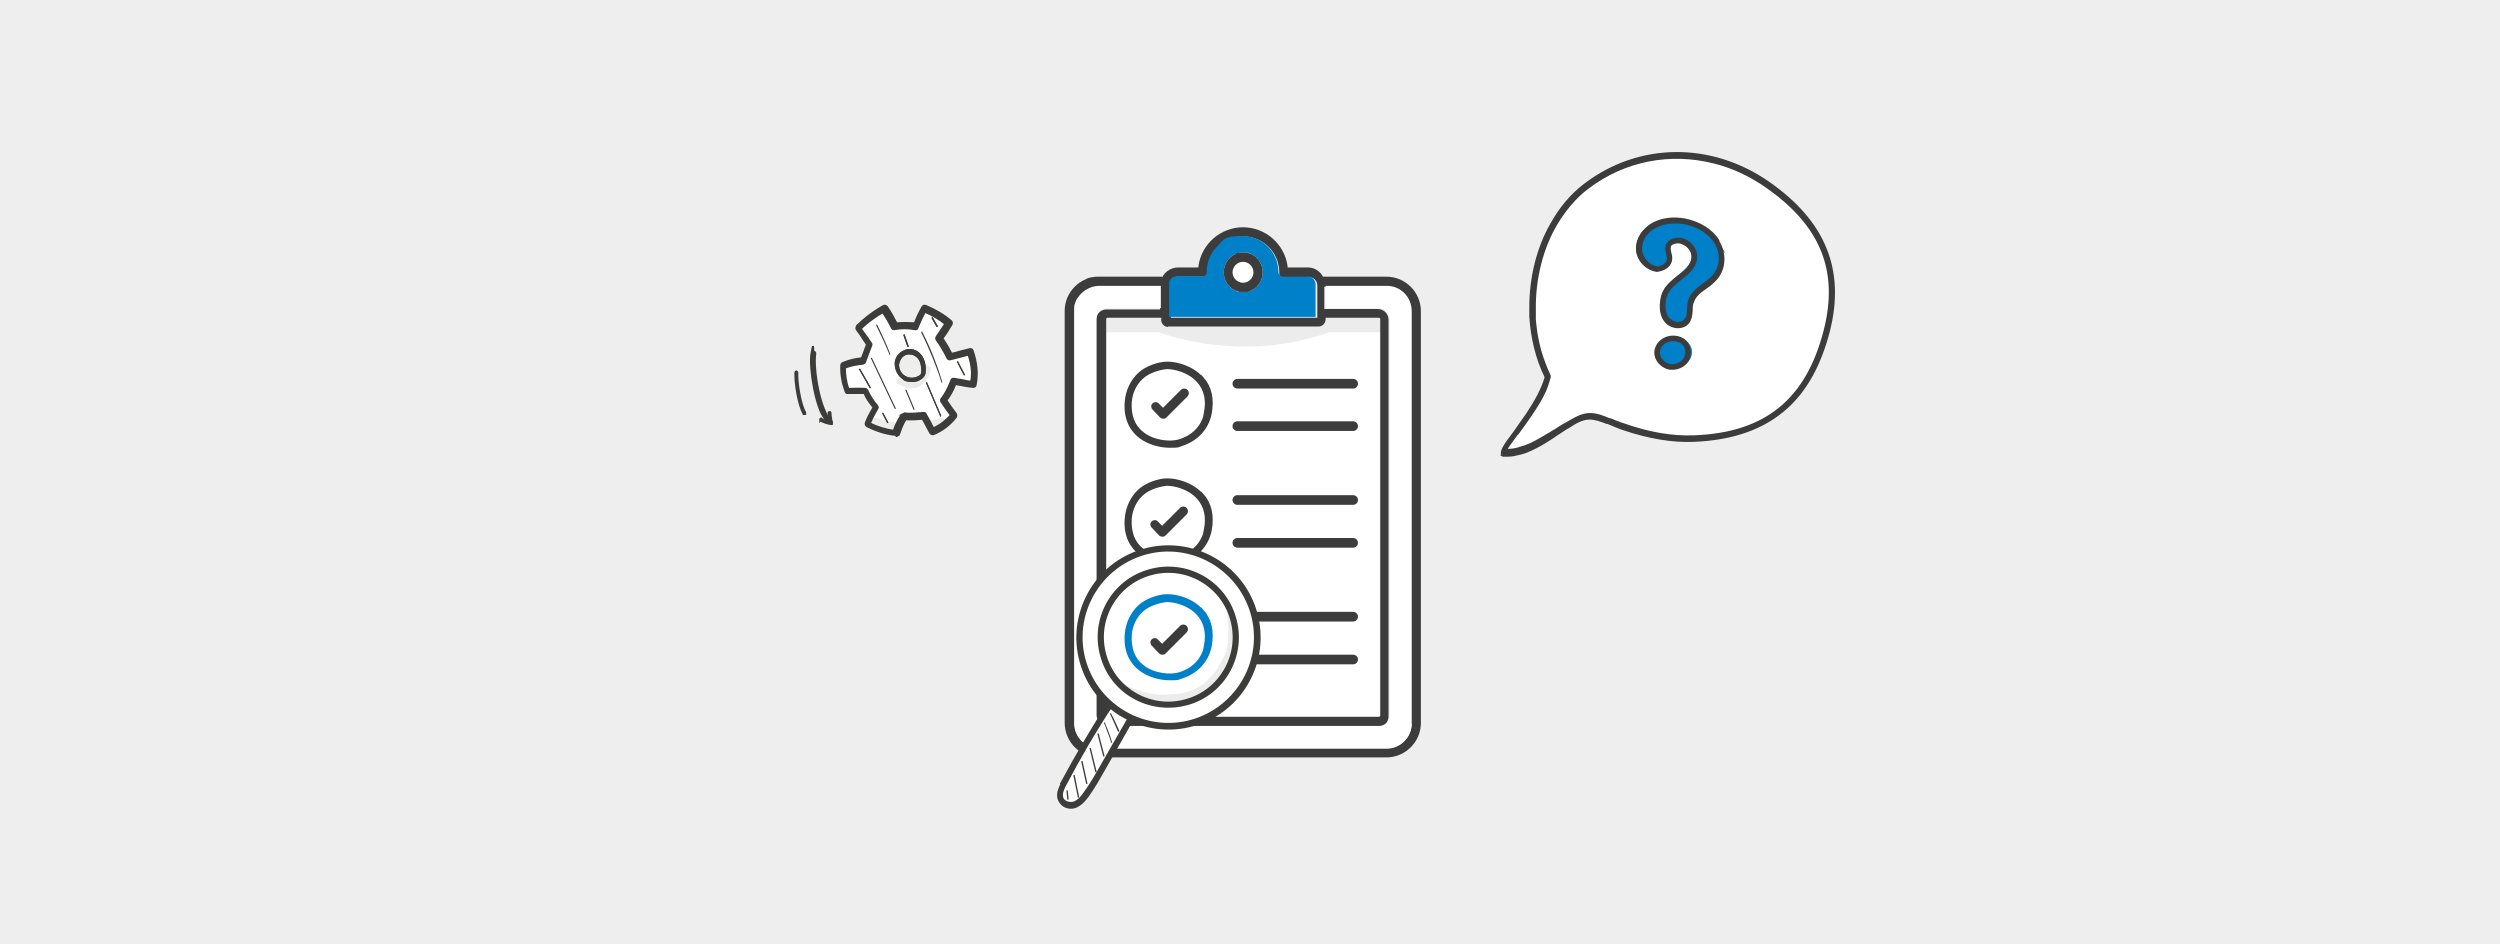 <?xml version="1.0" encoding="UTF-8"?>
<svg xmlns="http://www.w3.org/2000/svg" version="1.1" viewBox="0 0 572 216">
  <defs>
    <style>
      .cls-1, .cls-2 {
        fill: #3c3c3b;
      }

      .cls-3 {
        fill: #3c3c3c;
      }

      .cls-4 {
        fill: #3c3c3b;
      }

      .cls-5, .cls-6, .cls-7 {
        fill: #0080c9;
      }

      .cls-8, .cls-9 {
        fill: #3c3c3c;
      }

      .cls-6 {
        stroke-width: .9px;
      }

      .cls-6, .cls-7 {
        stroke: #0080c9;
      }

      .cls-6, .cls-7, .cls-9, .cls-2 {
        stroke-miterlimit: 10;
      }

      .cls-7, .cls-9, .cls-2 {
        stroke-width: .5px;
      }

      .cls-10 {
        fill: #fff;
      }

      .cls-11 {
        opacity: .1;
      }

      .cls-12 {
        opacity: .1;
      }

      .cls-9 {
        stroke: #3c3c3c;
      }

      .cls-2 {
        stroke: #3c3c3b;
      }

      .cls-13 {
        fill: #eee;
      }
    </style>
  </defs>
  <g>
    <g id="Ebene_1">
      <path class="cls-13" d="M0,0v216h572V0H0Z"></path>
      <g>
        <g>
          <path class="cls-10" d="M354.2,86.5c-7-13.8-3.9-34.2,8.3-43.6,12.3-9.5,28.7-9.5,41.5-.7,13.1,9,17.1,19.8,13.9,33.2-3.4,13.9-11.4,24.1-30.1,25.1-6.7.3-13.3-1.3-19.5-3.7-1.4-.6-2.9-1.2-4.4-1.1-2,0-3.8,1.3-5.5,2.4-4.3,2.7-8.4,6.3-13.7,6.2-2.4,0,8-10.1,9.6-17.7Z"></path>
          <path class="cls-3" d="M353.5,85.1c.2.5.4.9.7,1.4-.2.7-.4,1.4-.7,2.1v1.1c.5-1.1.9-2.3,1.2-3.4,0-.2,0-.3,0-.5-.4-.9-.8-1.7-1.1-2.6v1.8ZM343.2,104c0,.1.3.4.7.5,0,0,.2,0,.3,0,1,0,1.9,0,2.9-.3.6-.1,1.3-.3,1.9-.5,1.6-.6,3.1-1.4,4.6-2.3.6-.4,1.3-.8,1.9-1.2.2-.2.5-.3.7-.5.8-.5,1.5-1,2.3-1.5l.4-.2c1.5-1,3.1-2,4.8-2,1.3,0,2.6.5,3.9,1h.2c1.2.5,2.3,1,3.5,1.4,5.9,2,11.3,2.9,16.3,2.7,9.1-.4,16.1-2.9,21.4-7.7,4.5-4.1,7.7-9.9,9.7-17.7,3.5-14-1-25.1-13.9-34.1-13.2-9.2-29.8-9.1-42.3.4-3.2,2.4-5.8,5.6-7.8,9.2-3.2,5.6-4.8,12.4-4.8,19.2,0,.7,0,1.3,0,2,.3,4.8,1.4,9.6,3.5,13.9-.7,2.6-2.4,5.6-4.2,8.3-.6.9-1.3,1.8-1.9,2.7-.3.4-.6.9-.9,1.3-2.6,3.4-3.3,4.6-2.9,5.5ZM344.8,103c.4-.7,1.4-2.1,2.3-3.3,0-.1.2-.2.3-.3.5-.7,1.1-1.5,1.6-2.2,1.6-2.3,3.4-4.8,4.6-7.4.5-1.1.9-2.3,1.2-3.4,0-.2,0-.3,0-.5-.4-.9-.8-1.7-1.1-2.6-1.3-3.2-2-6.7-2.3-10.2,0-.7,0-1.5,0-2.2-.1-7,1.6-14,5-19.7,1.9-3.1,4.2-5.9,7-8,8.4-6.4,18.8-8.3,28.7-5.8,4.1,1,8.2,2.9,11.9,5.5,12.5,8.7,16.7,19,13.3,32.5-4,15.9-13.4,23.6-29.7,24.2-5,.2-10.3-.7-16.2-2.8-1-.3-1.9-.7-2.9-1.1h-.2c-1.4-.6-2.9-1.2-4.5-1.2-2.1,0-3.8,1.2-5.6,2.2l-.4.2c-.7.4-1.5.9-2.2,1.4,0,0,0,0-.1,0-.6.4-1.2.8-1.8,1.1-1.5.9-3,1.8-4.6,2.4-.6.2-1.3.4-1.9.6-.7.2-1.5.3-2.3.3ZM353.5,83.3v6.5c.5-1.1.9-2.3,1.2-3.4,0-.2,0-.3,0-.5-.4-.9-.8-1.7-1.1-2.6Z"></path>
          <g>
            <path class="cls-6" d="M392.6,55.2c-1.5-2.5-4.4-4.1-7.4-4.6-2.4-.4-4.9-.2-6.9.9-2.1,1.1-3.5,3.2-3.5,5.4,0,2.2,1.8,4.4,4.2,4.7,2.1-.4,2.9-1.5,2.8-2.7,0-.9-.6-1.7-.3-2.6.3-1.2,2.1-1.7,3.4-1.2,1.6.6,2.7,2.2,2.6,3.8-.3,3.3-4.9,4.8-6.5,7.8-.4.7-.5,1.5-.6,2.4-.1,1.4,0,2.9,1,4,1,1.1,2.9,1.5,4.1.6,1.5-1.2.8-3.4,1.3-5.1.8-2.4,3.8-3.5,5.4-5.5,1.9-2.2,1.9-5.5.3-8Z"></path>
            <ellipse class="cls-6" cx="382.9" cy="80.5" rx="3.1" ry="3.6" transform="translate(278.7 457.6) rotate(-86.4)"></ellipse>
          </g>
          <g>
            <path class="cls-3" d="M384.5,77.1c-1.3-.5-2.8-.4-4,.3-1.2.7-2,2-2,3.3,0,1.8,1.5,3.5,3.5,3.9.1,0,.3,0,.4,0,1.8.1,3.6-.9,4.2-2.5.7-1.7,0-4.2-2.1-5ZM385.4,81.6c-.4,1.1-1.9,1.9-3.2,1.7-1.3-.2-2.4-1.4-2.4-2.6,0-.9.5-1.8,1.4-2.2.5-.3,1.2-.5,1.9-.4.3,0,.7.1,1,.2,1.4.5,1.8,2.2,1.3,3.3Z"></path>
            <path class="cls-3" d="M393.4,55c-1.5-2.5-4.4-4.3-7.8-5-2.7-.5-5.3-.2-7.4.9-2.4,1.3-3.9,3.6-3.9,5.9,0,2.6,2.1,5,4.7,5.4,0,0,.1,0,.2,0,2.7-.4,3.5-2,3.4-3.3,0-.4-.1-.7-.2-1.1-.1-.5-.2-.9-.1-1.3,0-.3.3-.5.6-.6.6-.3,1.4-.3,2,0,1.3.5,2.3,1.9,2.1,3.2-.2,1.6-1.6,2.8-3.2,4-1.3,1-2.6,2.1-3.3,3.5-.4.7-.6,1.6-.7,2.6-.2,1.9.2,3.4,1.1,4.5.6.8,1.7,1.3,2.8,1.4.8,0,1.5-.1,2.2-.6,1.2-.9,1.3-2.3,1.4-3.6,0-.7,0-1.3.3-1.8.4-1.3,1.6-2.2,2.9-3.1.9-.6,1.7-1.3,2.4-2.1,2-2.3,2.2-5.9.5-8.7ZM389.7,64.8c-1.4,1-2.8,2.1-3.4,3.8-.2.7-.3,1.4-.3,2.1,0,1.1-.2,2.1-.9,2.6-.9.7-2.4.3-3.2-.6-.9-1-.9-2.5-.8-3.5,0-.8.3-1.5.6-2.1.6-1.2,1.8-2.1,3-3.1,1.7-1.3,3.4-2.7,3.6-4.9.2-1.9-1.1-3.8-3-4.5-.3-.1-.7-.2-1-.2-.7,0-1.4,0-2,.4-.6.3-1.1.8-1.2,1.4-.2.7,0,1.3.1,1.9,0,.3.1.6.2.9,0,1-.7,1.7-2.2,2-1.9-.4-3.5-2.2-3.5-4.1,0-1.9,1.2-3.8,3.2-4.8,1.8-.9,4.1-1.2,6.5-.8,3,.6,5.6,2.2,6.9,4.4,1.4,2.3,1.3,5.3-.4,7.2-.6.7-1.4,1.3-2.2,1.9Z"></path>
          </g>
        </g>
        <g>
          <g id="Grafiken">
            <g id="Aufgaben_verbunden">
              <path class="cls-10" d="M253,163.8l.2.2h62.3l.2-.2v-90.9l-.2-.2h-12.3v.4c0,.9-.7,1.6-1.6,1.6h-34.5c-.9,0-1.6-.7-1.6-1.6v-.5h-12.4l-.2.2M277,147.9c-.3,1.7-1.6,5.7-6.9,7.3-.6.2-1.5.3-2.4.3-2.1,0-4.8-.6-6.9-2.2-1.7-1.3-3.6-3.8-3.2-8.2.2-2.4,1.3-4.7,3-6.3,1.7-1.5,4.5-2.4,6.4-2.5h.2c2,0,5.6.9,7.9,3.5,1.9,2.1,2.5,4.8,1.9,8.2ZM277,121.3c-.3,1.7-1.6,5.7-6.9,7.3-.6.2-1.5.3-2.4.3-2.1,0-4.8-.6-6.9-2.2-1.7-1.3-3.6-3.8-3.2-8.2.2-2.4,1.3-4.7,3-6.3,1.7-1.5,4.5-2.4,6.4-2.5h.2c2,0,5.6.9,7.9,3.5,1.9,2.1,2.5,4.9,1.9,8.2ZM277,94.6c-.3,1.7-1.6,5.7-6.9,7.3-.6.2-1.5.3-2.4.3-2.1,0-4.8-.6-6.9-2.2-1.7-1.3-3.6-3.8-3.2-8.2.2-2.4,1.3-4.7,3-6.3,1.7-1.5,4.5-2.4,6.4-2.5h.2c2,0,5.6.9,7.9,3.5,1.9,2.1,2.5,4.9,1.9,8.2ZM309.7,151.9h-26.5c-.6,0-1.1-.5-1.1-1.1s.5-1.1,1.1-1.1h26.5c.6,0,1.1.5,1.1,1.1s-.5,1.1-1.1,1.1ZM309.7,142.1h-26.5c-.6,0-1.1-.5-1.1-1.1s.5-1.1,1.1-1.1h26.5c.6,0,1.1.5,1.1,1.1s-.5,1.1-1.1,1.1ZM309.7,125.3h-26.5c-.6,0-1.1-.5-1.1-1.1s.5-1.1,1.1-1.1h26.5c.6,0,1.1.5,1.1,1.1s-.5,1.1-1.1,1.1ZM309.7,115.5h-26.5c-.6,0-1.1-.5-1.1-1.1s.5-1.1,1.1-1.1h26.5c.6,0,1.1.5,1.1,1.1s-.5,1.1-1.1,1.1ZM309.7,98.6h-26.5c-.6,0-1.1-.5-1.1-1.1s.5-1.1,1.1-1.1h26.5c.6,0,1.1.5,1.1,1.1s-.5,1.1-1.1,1.1ZM309.7,88.8h-26.5c-.6,0-1.1-.5-1.1-1.1s.5-1.1,1.1-1.1h26.5c.6,0,1.1.5,1.1,1.1s-.5,1.1-1.1,1.1Z"></path>
              <g>
                <g>
                  <path class="cls-8" d="M271.5,91l-4.8,4.8h0c-.2.2-.4.3-.7.3s-.6-.1-.8-.3l-1.7-1.8c-.2-.2-.3-.5-.3-.7,0-.3.1-.5.3-.7.2-.2.5-.3.7-.3h0c.3,0,.5.1.7.3l1,1,4.1-4.1c.4-.4,1.1-.4,1.5,0s.4,1.1,0,1.5h0Z"></path>
                  <g>
                    <path class="cls-8" d="M310.7,87.8c0,.6-.5,1.1-1.1,1.1h-26.5c-.6,0-1.1-.5-1.1-1.1s.5-1.1,1.1-1.1h26.5c.6,0,1.1.5,1.1,1.1Z"></path>
                    <path class="cls-8" d="M310.7,97.5c0,.6-.5,1.1-1.1,1.1h-26.5c-.6,0-1.1-.5-1.1-1.1s.5-1.1,1.1-1.1h26.5c.6,0,1.1.5,1.1,1.1Z"></path>
                  </g>
                </g>
                <g>
                  <path class="cls-8" d="M271.5,117.7l-4.8,4.8h0c-.1.2-.4.3-.7.3s-.5-.1-.8-.3l-1.7-1.7c-.4-.4-.4-1.1,0-1.5s1.1-.4,1.5,0l1,1,4.1-4.1c.2-.2.5-.3.7-.3s.5.1.7.3c.4.4.4,1.1,0,1.5h0Z"></path>
                  <g>
                    <path class="cls-8" d="M310.7,114.4c0,.6-.5,1.1-1.1,1.1h-26.5c-.6,0-1.1-.5-1.1-1.1s.5-1.1,1.1-1.1h26.5c.6,0,1.1.5,1.1,1.1Z"></path>
                    <path class="cls-8" d="M310.7,124.2c0,.6-.5,1.1-1.1,1.1h-26.5c-.6,0-1.1-.5-1.1-1.1s.5-1.1,1.1-1.1h26.5c.6,0,1.1.5,1.1,1.1Z"></path>
                  </g>
                </g>
                <g>
                  <path class="cls-8" d="M271.5,144.3l-4.8,4.8h0c-.2.2-.4.3-.7.3s-.6-.1-.8-.3l-1.7-1.8c-.2-.2-.3-.5-.3-.7,0-.3.1-.5.3-.7.2-.2.5-.3.7-.3h0c.3,0,.5.1.7.3l1,1,4.1-4.1c.4-.4,1.1-.4,1.5,0,.4.4.4,1.1,0,1.5h0Z"></path>
                  <g>
                    <path class="cls-8" d="M310.7,141.1c0,.6-.5,1.1-1.1,1.1h-23.5c-.6,0-1.1-.5-1.1-1.1s.5-1.1,1.1-1.1h23.5c.6,0,1.1.5,1.1,1.1Z"></path>
                    <path class="cls-8" d="M310.7,150.9c0,.6-.5,1.1-1.1,1.1h-22.5c-.6,0-1.1-.5-1.1-1.1s.5-1.1,1.1-1.1h22.5c.6,0,1.1.5,1.1,1.1Z"></path>
                  </g>
                </g>
              </g>
              <path class="cls-10" d="M275.1,139.7c1.9,2.1,2.5,4.8,1.9,8.2-.3,1.7-1.6,5.7-6.9,7.3-.6.2-1.5.3-2.4.3-2.1,0-4.8-.6-6.9-2.2-1.7-1.3-3.6-3.8-3.2-8.2.2-2.4,1.3-4.7,3-6.3,1.7-1.5,4.5-2.4,6.4-2.5h.2c2,0,5.6.9,7.9,3.5Z"></path>
              <path class="cls-10" d="M275.1,113.2c1.9,2.1,2.5,4.9,1.9,8.2-.3,1.7-1.6,5.7-6.9,7.3-.6.2-1.5.3-2.4.3-2.1,0-4.8-.6-6.9-2.2-1.7-1.3-3.6-3.8-3.2-8.2.2-2.4,1.3-4.7,3-6.3,1.7-1.5,4.5-2.4,6.4-2.5h.2c2,0,5.6.9,7.9,3.5Z"></path>
              <path class="cls-10" d="M260.6,85.5c1.7-1.5,4.5-2.4,6.4-2.5h.2c2,0,5.6.9,7.9,3.5,1.9,2.1,2.5,4.9,1.9,8.2-.3,1.7-1.6,5.7-6.9,7.3-.6.2-1.5.3-2.4.3-2.1,0-4.8-.6-6.9-2.2-1.7-1.3-3.6-3.8-3.2-8.2.2-2.4,1.3-4.7,3-6.3Z"></path>
              <g>
                <path class="cls-8" d="M245.1,81.4c.2.8.4,1.6.7,2.4v-4c-.2.5-.5,1.1-.7,1.6ZM317.2,63.3h-14.5c-.7-1.3-2-2.1-3.4-2.1h-4.7v-.3c-.7-5.1-5.1-8.9-10.2-8.9s-9.5,3.8-10.2,8.9v.3h-4.7c-1.4,0-2.7.8-3.4,1.9v.2h-14.6c-.5,0-1,0-1.4.1-.3,0-.6.1-1,.2-.2,0-.5.2-.7.3-2.8,1.2-4.8,4-4.8,7.2v94.3c0,4.3,3.5,7.9,7.9,7.9h65.7c4.3,0,7.9-3.5,7.9-7.9v-94.2c0-4.3-3.5-7.9-7.9-7.9ZM267.7,65.2c0-.2,0-.3,0-.4,0,0,0-.1,0-.2.2-.8,1-1.3,1.8-1.3h5.7c.6,0,1.1-.5,1.1-1.1,0-1,.2-1.9.5-2.8,0-.2.2-.5.3-.7.2-.5.5-.9.8-1.3.2-.3.5-.6.8-.9,1.5-1.5,3.5-2.4,5.8-2.4,4.5,0,8.2,3.7,8.2,8.2s.5,1.1,1.1,1.1h5.7c1,0,1.9.8,1.9,1.9v7.4h-33.5v-7.4ZM267.2,74.7h34.5c.9,0,1.6-.8,1.6-1.6v-.4h12.3l.2.2v90.9l-.2.2h-62.3l-.2-.2v-90.9l.2-.2h12.4v.5c0,.9.7,1.6,1.6,1.6ZM323,165.5c0,3.2-2.6,5.8-5.7,5.8h-65.7c-3.2,0-5.8-2.6-5.8-5.8v-94.3c0-.2,0-.3,0-.5,0,0,0-.2,0-.2,0-.1,0-.3,0-.4,0-.2,0-.4.1-.5s0,0,0,0c.1-.3.2-.7.4-1,0-.2.2-.3.3-.5,0,0,.1-.1.2-.2,0-.1.2-.3.3-.4,0,0,0,0,0,0,.2-.2.3-.3.5-.5.2-.2.4-.3.5-.4.1,0,.2-.2.4-.2.1,0,.2-.1.4-.2.2,0,.3-.1.5-.2.1,0,.3-.1.5-.2,0,0,0,0,0,0,.1,0,.3,0,.4,0,.2,0,.3,0,.5,0h0c.2,0,.4,0,.6,0h14v5h-12.2c-1.4,0-2.5,1.1-2.5,2.5v90.6c0,1.4,1.1,2.5,2.5,2.5h62c1.4,0,2.5-1.1,2.5-2.5v-90.7c0-1.4-1.1-2.5-2.5-2.5h-12.2v-5.1h14c3.2,0,5.7,2.6,5.7,5.8v94.3Z"></path>
                <path class="cls-10" d="M271.7,116.5s0,0,0-.2c0,0,0-.2-.2-.2-.2-.2-.5-.3-.8-.3s-.5.1-.8.3l-4.1,4.1-1-1c-.4-.4-1.1-.4-1.5,0-.2.2-.3.5-.3.8,0,0,0,0,0,0,0,0,0,.1,0,.2,0,0,0,.1,0,.2,0,.1.1.2.2.4l1.7,1.7c.2.2.5.3.8.3s.5,0,.7-.3h0s4.8-4.8,4.8-4.8c.3-.3.4-.7.2-1.1Z"></path>
                <path class="cls-5" d="M299.3,63.3h-5.7c-.6,0-1.1-.5-1.1-1.1,0-4.5-3.7-8.2-8.2-8.2s-4.3.9-5.8,2.4c-.3.3-.5.6-.8.9-.3.4-.6.9-.8,1.3-.1.2-.2.5-.3.7-.3.9-.5,1.8-.5,2.8s-.5,1.1-1.1,1.1h-5.7c-.8,0-1.5.5-1.8,1.3,0,0,0,.1,0,.2,0,.1,0,.3,0,.4v7.4h33.5v-7.4c0-1-.8-1.9-1.9-1.9ZM287.6,65.5c-.1,0-.2.2-.3.3-.3.3-.7.5-1.1.7-.3.1-.6.2-.9.3-.3,0-.6,0-.9,0s-.6,0-.9,0c-.3,0-.6-.2-.8-.3-.4-.2-.8-.4-1.1-.7-.1,0-.2-.2-.3-.3-.8-.8-1.3-2-1.3-3.2s.5-2.4,1.3-3.2c0-.1.2-.2.3-.3.3-.3.7-.5,1.1-.7.3-.1.6-.2.8-.3.3,0,.6,0,.9,0s.6,0,.9,0c.3,0,.6.1.9.3.4.2.8.4,1.1.7.1.1.2.2.3.3.8.8,1.3,2,1.3,3.2s-.5,2.4-1.3,3.2Z"></path>
                <path class="cls-10" d="M286.8,62.3c0,1.3-1.1,2.4-2.4,2.4s-2.4-1.1-2.4-2.4,1.1-2.4,2.4-2.4,2.4,1.1,2.4,2.4Z"></path>
                <path class="cls-10" d="M323,71.2v94.3c0,3.2-2.6,5.7-5.7,5.7h-65.7c-3.2,0-5.8-2.6-5.8-5.7v-94.3c0-3.2,2.6-5.8,5.8-5.8h14v5.1h-12.2c-1.4,0-2.5,1.1-2.5,2.5v90.6c0,1.4,1.1,2.5,2.5,2.5h62.1c1.4,0,2.5-1.1,2.5-2.5v-90.6c0-1.4-1.1-2.5-2.5-2.5h-12.2v-5.1h14c3.2,0,5.7,2.6,5.7,5.8Z"></path>
              </g>
              <path class="cls-8" d="M287.6,59.1c-.1-.1-.2-.2-.3-.3-.3-.3-.7-.5-1.1-.7-.3-.1-.6-.2-.9-.3-.3,0-.6,0-.9,0s-.6,0-.9,0c-.3,0-.6.1-.8.3-.4.2-.8.4-1.1.7-.1.1-.2.2-.3.3-.8.8-1.3,2-1.3,3.2s.5,2.4,1.3,3.2.2.2.3.3c.3.3.7.5,1.1.7.3.1.6.2.8.3.3,0,.6,0,.9,0s.6,0,.9,0c.3,0,.6-.2.9-.3.4-.2.8-.4,1.1-.7.1,0,.2-.2.3-.3.8-.8,1.3-2,1.3-3.2s-.5-2.4-1.3-3.2ZM284.4,64.7c-1.3,0-2.4-1.1-2.4-2.4s1.1-2.4,2.4-2.4,2.4,1.1,2.4,2.4-1.1,2.4-2.4,2.4Z"></path>
            </g>
          </g>
          <path class="cls-9" d="M275.1,86.5c-2.3-2.6-5.9-3.5-7.9-3.5h-.2c-1.9,0-4.8,1-6.4,2.5-1.7,1.6-2.8,3.9-3,6.3-.4,4.4,1.5,6.9,3.2,8.2,2.1,1.6,4.8,2.2,6.9,2.2s1.8-.1,2.4-.3c5.3-1.6,6.6-5.7,6.9-7.3.6-3.3,0-6.1-1.9-8.2ZM275.8,94.4c-.3,1.5-1.4,5-6.1,6.4-1.7.5-5.5.4-8.2-1.7-2.1-1.6-3-4-2.8-7.2.2-2.1,1.1-4.1,2.7-5.5,1.5-1.4,4.2-2.1,5.6-2.2,1.6,0,5,.7,7.1,3.1,1.6,1.8,2.2,4.2,1.6,7.2Z"></path>
          <path class="cls-7" d="M275.1,139.7c-2.3-2.6-5.8-3.5-7.9-3.5h-.2c-1.9,0-4.8,1-6.4,2.5-1.7,1.6-2.8,3.9-3,6.3-.4,4.4,1.5,6.9,3.2,8.2,2.1,1.6,4.8,2.2,6.9,2.2s1.8-.1,2.4-.3c5.3-1.6,6.6-5.7,6.9-7.3.6-3.3,0-6.1-1.9-8.2ZM275.8,147.7c-.3,1.5-1.4,5-6.1,6.4-1.7.5-5.5.4-8.2-1.7-2.1-1.6-3-4.1-2.8-7.2.2-2.1,1.1-4.1,2.7-5.5,1.5-1.4,4.2-2.1,5.6-2.2,1.6,0,5,.7,7.1,3.1,1.6,1.8,2.2,4.2,1.6,7.2Z"></path>
          <path class="cls-8" d="M271.5,117.7l-4.8,4.8h0c-.2.2-.4.3-.7.3s-.6-.1-.8-.3l-1.7-1.8c-.2-.2-.3-.5-.3-.7,0-.3.1-.5.3-.7.2-.2.5-.3.7-.3h0c.3,0,.5.1.7.3l1,1,4.1-4.1c.4-.4,1.1-.4,1.5,0,.4.4.4,1.1,0,1.5h0Z"></path>
          <path class="cls-8" d="M271.5,144.7l-4.8,4.8h0c-.2.2-.4.3-.7.3s-.6-.1-.8-.3l-1.7-1.8c-.2-.2-.3-.5-.3-.7,0-.3.1-.5.3-.7.2-.2.5-.3.7-.3h0c.3,0,.5.1.7.3l1,1,4.1-4.1c.4-.4,1.1-.4,1.5,0,.4.4.4,1.1,0,1.5h0Z"></path>
          <path class="cls-9" d="M275.1,113.2c-2.3-2.6-5.9-3.5-7.9-3.5h-.2c-1.9,0-4.8,1-6.4,2.5-1.7,1.6-2.8,3.9-3,6.3-.4,4.4,1.5,6.9,3.2,8.2,2.1,1.6,4.8,2.2,6.9,2.2s1.8-.1,2.4-.3c5.3-1.6,6.6-5.7,6.9-7.3.6-3.3,0-6.1-1.9-8.2ZM275.8,121.1c-.3,1.5-1.4,5-6.1,6.4-1.7.5-5.5.4-8.2-1.7-2.1-1.6-3-4-2.8-7.2.2-2.1,1.1-4.1,2.7-5.5,1.5-1.4,4.2-2.1,5.6-2.2,1.6,0,5,.7,7.1,3.1,1.6,1.8,2.2,4.2,1.6,7.2Z"></path>
          <path class="cls-8" d="M271.7,90.7l-4.8,4.8h0c-.2.2-.4.3-.7.3s-.6-.1-.8-.3l-1.7-1.8c-.2-.2-.3-.5-.3-.7,0-.3.1-.5.3-.7.2-.2.5-.3.7-.3h0c.3,0,.5.1.7.3l1,1,4.1-4.1c.4-.4,1.1-.4,1.5,0,.4.4.4,1.1,0,1.5h0Z"></path>
          <g id="Icons">
            <g>
              <path class="cls-10" d="M248.1,151.3c-3-10.6,3.2-21.6,13.8-24.6,10.6-3,21.6,3.2,24.6,13.8,3,10.6-3.2,21.6-13.8,24.6-10.6,3-21.6-3.2-24.6-13.8ZM252.3,150.1c2.3,8.3,10.9,13.1,19.2,10.7,8.3-2.3,13.1-10.9,10.7-19.2-2.3-8.3-10.9-13.1-19.2-10.7-8.3,2.3-13.1,10.9-10.7,19.2Z"></path>
              <path class="cls-10" d="M259.2,163.8c-1.6-1.2-3-2.4-4.4-3.6-4.1,6.2-7.9,12.7-11.4,19.4-.5.9-1,1.9-.7,3,.4,1.3,1.9,2,3.1,1.7s2.1-1.4,2.8-2.4c1.4-1.9,2.6-4,3.8-6.1,2.3-4,4.5-7.9,6.8-11.9h0Z"></path>
              <path class="cls-1" d="M256,167.4c0,0-.2,0-.2,0-.6-1.4-1.2-2.7-1.8-4,0,0,0-.2,0-.2,0,0,.2,0,.2,0,.7,1.3,1.3,2.7,1.9,4,0,0,0,.2,0,.2h0s0,0,0,0Z"></path>
              <path class="cls-1" d="M254.2,169.8c-.2-.7-.6-1.8-1-2.8-.2-.6-.4-1.2-.6-1.5,0,0,0-.2,0-.2h0c0,0,.2,0,.2,0,.1.3.3.9.6,1.5.4,1,.8,2.2,1,2.9s0,.2-.1.2-.2,0-.2-.1Z"></path>
              <path class="cls-1" d="M252.6,173.1h0c0,0-.2,0-.2-.1l-1.3-5c0,0,0-.2.1-.2s.2,0,.2.1l1.3,5c0,0,0,.2-.1.2h0Z"></path>
              <path class="cls-1" d="M250.8,176.7h0c0,0-.2,0-.2-.1l-1.3-5.3c0,0,0-.2.1-.2,0,0,.2,0,.2.1l1.3,5.3c0,0,0,.2-.1.2h0Z"></path>
              <path class="cls-1" d="M248.7,179.4h0c0,0-.2,0-.2-.1l-1.1-5c0,0,0-.2.1-.2,0,0,.2,0,.2.1l1.1,5c0,0,0,.2-.1.2h0Z"></path>
              <path class="cls-1" d="M246.8,182.5c0,0-.2,0-.2-.1l-1-4.9c0,0,0-.2.1-.2,0,0,.2,0,.2.1l1,4.9c0,0,0,.2-.1.2h0Z"></path>
              <path class="cls-1" d="M244.4,183h0c0,0-.2,0-.2-.1l-.2-1.9c0,0,0-.2.1-.2,0,0,.2,0,.2.1l.2,1.9c0,0,0,.1-.1.2h0Z"></path>
              <g class="cls-11">
                <path class="cls-1" d="M254.8,154.4c-.2,0-.5,0-.7.1.5.7,1,1.3,1.4,2,.4.4.7.9,1.1,1.3,1.2.8,3.4,1.8,5.5,2.4.3.1.6.2,1.2.4,1.6.3,3.3.4,4.9.3.8,0,1.6,0,2.4-.1,1-.2,2-.5,2.9-.9h0c.9-.4,1.7-.7,2.5-1.2,1.4-1,2.6-2.3,3.7-3.6.4-.6,1.2-1.4,2.1-3.3,1.1-2.3,1.1-4.4,1.1-6.2-.3-2.1-.8-4.1-1.7-6.1-.2,0-.3.1-.4.2,0,.6,0,1.1,0,1.7.2.8.2,1.1.2,2.1,0,.7,0,1.4,0,2.2,0,.7,0,2.2-.8,4.2h0c-.7,1.6-1.9,3.5-2.5,4.2-1.4,1.6-2,2.3-3.5,3.1-2.1,1.2-3.9,1.5-5.5,1.6-3.3.3-5.3.2-8.2-.9,0,0-.2,0-.3,0-.6-.2-1.2-.5-1.8-.8-.7-.4-2-1.2-2.2-1.3-.6-.4-1-1-1.6-1.3h0Z"></path>
              </g>
              <polygon class="cls-10" points="255.1 140 251.1 140 250.1 148 251.1 153 256.1 150 255.1 140"></polygon>
              <path class="cls-2" d="M247.3,151.5c-3.1-11,3.3-22.6,14.4-25.7,11-3.1,22.6,3.3,25.7,14.4s-3.3,22.6-14.4,25.7c-11,3.1-22.6-3.3-25.7-14.4ZM248.2,151.2c3,10.5,14,16.7,24.5,13.7,10.5-3,16.7-14,13.7-24.5-3-10.5-14-16.7-24.5-13.7-10.5,3-16.7,14-13.7,24.5ZM252,150.1c-2.4-8.4,2.5-17.3,11-19.6,8.4-2.4,17.3,2.5,19.6,11,2.4,8.4-2.5,17.3-11,19.6s-17.3-2.5-19.6-11ZM263.2,131.4c-7.9,2.2-12.6,10.5-10.3,18.5,2.2,7.9,10.5,12.6,18.5,10.3,7.9-2.2,12.6-10.5,10.3-18.5-2.2-7.9-10.5-12.6-18.5-10.3Z"></path>
              <path class="cls-2" d="M242.9,179.4c-.5,1-1,2.1-.7,3.3.2.7.7,1.3,1.3,1.7.7.4,1.6.5,2.3.3h0c1.3-.4,2.3-1.5,3.1-2.6,1.4-1.9,2.6-4.1,3.8-6.2l6.6-11.6c-.3-.1-.5-.3-.8-.4l-6.6,11.5c-1.2,2.1-2.4,4.2-3.8,6.1-.7,1-1.5,1.9-2.6,2.2h0c-.5.1-1.1,0-1.6-.2-.5-.3-.8-.6-.9-1.1-.2-.9.2-1.8.6-2.6,3.3-6.3,6.9-12.5,10.8-18.4-.3-.2-.5-.4-.7-.6-3.9,6-7.5,12.2-10.9,18.5h0Z"></path>
            </g>
          </g>
          <g class="cls-12">
            <path class="cls-3" d="M316.1,72v4h-12c-1,.4-2,.7-3,1-12.1,3.6-23.7,2.5-33,0-1-.3-2-.7-3-1h-13v-4h13.2l1.2,1h35.7l1.6-1h12.2Z"></path>
          </g>
        </g>
        <g>
          <g>
            <path class="cls-10" d="M193.3,83.6l.2,5.3,4.3.3,2.3,3.7-1.5,3.9,6.4,2.1,1.6-3.8,4.2-.2,2.5,3.5,4.6-3.5-2.1-3.3,2.4-4.5s4.2.5,4.3.4c.6-2.4.4-5-.6-7.3-1.1.4-2.2.8-3.4,1.2-.3,0-.6.2-.9,0-.3,0-.6-.4-.8-.7-.9-1.2-1.6-2.5-2.4-3.8.8-1,1.5-2,2.1-3.1,0-.1.1-.3,0-.4,0,0,0,0-.1,0-1.6-1-3.3-1.9-4.9-2.9,0,0-.2-.1-.3,0-.1,0-.2.1-.2.2-.7,1.2-1.3,2.4-2,3.7-1.4,0-2.7.1-4.1.1-.1,0-.2,0-.3,0,0,0-.1-.1-.2-.2-.8-1.3-1.6-2.6-2.4-3.9l-6,4.4,2.5,3.5-1.1,4-4.3,1.2ZM204.9,83.8c0,0,0-.1,0-.2,0-.1,0-.2,0-.4,0,0,0,0,0,0,0,0,0,0,0,0,0-.1,0-.2,0-.4,0,0,0-.2,0-.2,0-.1,0-.3.1-.4.1-.4.3-.7.6-1.1.3-.3.6-.5,1-.7.2,0,.5,0,.7,0,.5-.2,1.1-.2,1.7,0,.5.3,1,.8,1.3,1.3.3.4.6.9.8,1.4.1.3.3.7.2,1.1,0,.4-.2.8-.4,1.2-.3.6-.9,1.2-1.6,1.4-.1,0-.6,0-.2,0-.1,0-.3,0-.4,0-.2,0-.4,0-.6,0-.2,0-.5,0-.7-.2-.6-.2-1.1-.5-1.5-.9-.2-.2-.4-.4-.6-.7,0-.1-.2-.3-.2-.4,0-.2-.2-.5-.2-.7,0-.1,0-.3,0-.5Z"></path>
            <path class="cls-4" d="M215.3,95.2s0,0,0,0c0,0,.1-.1,0-.2l-3.2-7.5c0,0-.1-.1-.2,0,0,0-.1.1,0,.2l3.2,7.5c0,0,0,.1.2.1Z"></path>
            <path class="cls-4" d="M207.8,79.4s0,0,0,0c0,0,.1-.1.1-.2l-.9-2.6c0,0-.1-.2-.2-.1,0,0-.1.1-.1.2l.9,2.6c0,0,0,.1.2.1Z"></path>
            <path class="cls-4" d="M203.6,81.2s0,0,0,0c0,0,.1-.1.1-.2-.9-2.3-1.9-4.5-3-6.7,0,0-.2-.1-.2,0,0,0-.1.2,0,.2,1.1,2.2,2.1,4.4,3,6.6,0,0,0,.1.2.1Z"></path>
            <path class="cls-4" d="M199.2,88.8s0,0,0,0c0,0,.1-.2,0-.2l-2.4-4.2c0,0-.2-.1-.2,0,0,0-.1.2,0,.2l2.4,4.2c0,0,0,0,.2,0Z"></path>
            <path class="cls-4" d="M203.2,96.8s0,0,0,0c0,0,.1-.2,0-.2l-1.1-2.1c0,0-.2-.1-.2,0,0,0-.1.2,0,.2l1.1,2.1c0,0,0,0,.2,0Z"></path>
            <path class="cls-4" d="M220.7,85.8s0,0,0,0c0,0,.1-.2,0-.2l-1.5-2.9c0,0-.2-.1-.2,0,0,0-.1.2,0,.2l1.5,2.9c0,0,0,.1.2.1Z"></path>
            <path class="cls-4" d="M214.5,74.8s0,0,0,0c0,0,.1-.2,0-.3l-1.1-1.9c0,0-.2-.1-.2,0s-.1.2,0,.3l1.1,1.9c0,0,0,0,.2,0Z"></path>
            <g class="cls-12">
              <path class="cls-4" d="M205.2,87.5c-.4-.5.3-1.2.9-.8.6.4.4.3,1.3.4.8,0,.5,0,1.5-.3.9-.4.6-.2,1.2-.7,0,0,.1-.2.2-.3.2-.4.2-.2.5-1,.1-.3.2-.7.4-.9.7-.8,2.1,0,1.7,1-.5,1.9-1.5,3.4-3.5,3.9-1.1.2-2.2,0-3.2-.6-.3-.2-.7-.3-1-.6Z"></path>
            </g>
            <g class="cls-12">
              <path class="cls-4" d="M201.1,95.8c.6.2.8.4,2,.6.6.2,1.2,0,1.7.4,1,.7.2,2.4-1,2-1.4-.3-3-.3-4.1-1.3-.9-1,.2-2.2,1.3-1.7Z"></path>
            </g>
            <g class="cls-12">
              <path class="cls-4" d="M213.7,98.5s0,0,0,0c0,0,0,0,0,0-.2,0-.5,0-.7-.2-.9-.6-.5-2,.4-2.2,0,0,0,0,.2,0,.2,0,.4-.1.6-.2.2,0,.4-.1.5-.2.2,0,.5-.1.7-.1,1.5.2,1.6,2.4,0,2.6-.5.2-1,.3-1.5.3,0,0-.2,0-.2,0Z"></path>
            </g>
            <path class="cls-4" d="M205.1,99.5c-2.3-.2-4.5-.9-6.7-2-.2-.1-.4-.4-.3-.7.5-1.4,1.2-2.5,1.8-3.6-1-1.2-1.7-2.2-2.1-3.3-1.2,0-2.3,0-3.3,0h-.5c-.2,0-.4,0-.5-.3-.7-1.9-1.1-3.9-1-6,0-.2.1-.4.3-.5,1.6-.7,3.2-1,4.4-1.1.4-1.1.8-2.1,1.2-3.2-.5-.7-1-1.4-1.4-2.1-.4-.5-.7-1-1-1.4,0-.1-.1-.3,0-.4,0-.3.3-.6.5-.7.4-.3.7-.7,1.1-1,1.4-1.2,3-2.3,4.6-3.2.2-.1.5,0,.7.2.9,1.3,1.6,2.6,2.2,3.8,1.4-.1,2.8-.1,4.2,0,.5-1.3,1.1-2.6,1.8-3.8.1-.2.4-.3.7-.2,2.3,1,4.2,2.1,5.8,3.5.2.2.2.4.1.7-.7,1.2-1.4,2.3-2.1,3.2.8,1.2,1.5,2.4,2.1,3.6,1.5-.4,2.9-.8,4.2-1.1.3,0,.5,0,.6.3,1,2.9,1.2,5.5.7,7.9,0,.3-.3.4-.6.4-1.1-.1-2.1-.3-3.1-.5-.3,0-.6-.1-.9-.2-.6,1.5-1.3,2.8-2.1,3.8.8,1.2,1.5,2.2,2.2,3.1.1.2.1.5,0,.7-1.3,1.7-3.1,3.1-5.1,3.9-.2.1-.5,0-.7-.2-.2-.4-.5-.9-.7-1.3-.4-.7-.7-1.4-1.1-2-1.2.1-2.6.2-3.9.1-.7,1.1-1.1,2.2-1.5,3.4,0,.2-.3.3-.5.4s0,0,0,0ZM207,94.6c1.4.2,2.9,0,4.3-.1.2,0,.4,0,.5.3.4.8.9,1.5,1.3,2.4.1.3.3.6.5.8,1.6-.7,2.9-1.8,4-3-.7-.9-1.4-1.9-2.2-3.1-.1-.2-.1-.5,0-.6.9-1.1,1.6-2.5,2.3-4.3,0-.2.3-.4.6-.3.4,0,.9.2,1.3.2.8.2,1.7.3,2.6.5.4-1.9.2-4-.6-6.3-1.4.4-2.7.7-4.2,1.1-.2,0-.5,0-.6-.3-.7-1.4-1.5-2.8-2.5-4.2-.1-.2-.1-.4,0-.6.6-.9,1.3-1.9,2-3-1.3-1.1-2.9-2-4.7-2.8-.6,1.2-1.2,2.4-1.7,3.7,0,.2-.3.4-.6.3-1.6-.3-3.2-.3-4.7,0-.2,0-.4,0-.5-.3-.6-1.2-1.3-2.4-2.1-3.6-1.4.8-2.8,1.8-4,2.8-.4.3-.7.7-1.1,1,0,0,0,0,0,0,.3.4.5.7.8,1.1.5.7,1.1,1.5,1.6,2.3.1.1.1.3,0,.5-.5,1.2-.9,2.5-1.4,3.7,0,.2-.2.3-.5.4-1.1.1-2.5.3-4.1.9,0,1.7.2,3.3.8,4.9h0c1.2,0,2.4-.1,3.8,0,.2,0,.4.1.5.3.5,1.1,1.2,2.3,2.3,3.6.1.2.2.4,0,.6-.6,1.1-1.2,2.1-1.7,3.4,1.8.9,3.6,1.4,5.5,1.7.4-1.2.9-2.3,1.7-3.5,0-.2.3-.3.4-.3s0,0,0,0Z"></path>
            <path class="cls-4" d="M206.6,86.8c-1.2-.7-1.9-2.1-1.9-3.5,0-1.4,1-2.8,2.3-3.2,0,0,0,0,0,0,0,0,.1-.1.2-.1,1.2-.4,2.7,0,3.6,1.2.7.9,1.1,2.2,1,3.6,0,.4,0,.9-.4,1.4-.2.3-.6.6-1,.8-.5.3-1.1.4-1.7.4s-1.5-.2-2.2-.6ZM207.8,81c-.1.1-.3.2-.4.2h-.1c-.9.3-1.5,1.3-1.6,2.3,0,1,.5,2,1.4,2.5.8.5,1.9.6,2.9.1.3-.1.5-.3.6-.4.2-.2.2-.6.2-.8,0-1.1-.2-2.2-.8-2.9-.5-.6-1.2-.9-1.9-.9s-.2,0-.3,0Z"></path>
            <path class="cls-4" d="M215.5,87.6s0,0,0,0c0,0,.1-.1.1-.2-1.2-4-2.7-7.8-4.6-11.5,0,0-.2-.1-.2,0s-.1.2,0,.2c1.8,3.7,3.4,7.5,4.6,11.4,0,0,0,.1.2.1Z"></path>
            <path class="cls-4" d="M215.3,95.2s0,0,0,0c0,0,.1-.1,0-.2l-3.2-7.5c0,0-.1-.1-.2,0,0,0-.1.1,0,.2l3.2,7.5c0,0,0,.1.2.1Z"></path>
            <path class="cls-4" d="M209.2,93.7s0,0,0,0c0,0,.1-.1,0-.2l-1.8-4.3c0,0-.1-.1-.2,0,0,0-.1.1,0,.2l1.8,4.3c0,0,0,.1.2.1Z"></path>
            <path class="cls-4" d="M207.8,79.4s0,0,0,0c0,0,.1-.1.1-.2l-.9-2.6c0,0-.1-.2-.2-.1,0,0-.1.1-.1.2l.9,2.6c0,0,0,.1.2.1Z"></path>
            <path class="cls-4" d="M204.9,93.5s0,0,0,0c0,0,.1-.2,0-.2l-5.4-11.4c0,0-.2-.1-.2,0,0,0-.1.2,0,.2l5.4,11.4c0,0,0,.1.2.1Z"></path>
            <path class="cls-4" d="M199.2,88.8s0,0,0,0c0,0,.1-.2,0-.2l-2.4-4.2c0,0-.2-.1-.2,0,0,0-.1.2,0,.2l2.4,4.2c0,0,0,0,.2,0Z"></path>
            <path class="cls-4" d="M203.2,96.8s0,0,0,0c0,0,.1-.2,0-.2l-1.1-2.1c0,0-.2-.1-.2,0,0,0-.1.2,0,.2l1.1,2.1c0,0,0,0,.2,0Z"></path>
            <path class="cls-4" d="M220.7,85.8s0,0,0,0c0,0,.1-.2,0-.2l-1.5-2.9c0,0-.2-.1-.2,0,0,0-.1.2,0,.2l1.5,2.9c0,0,0,.1.2.1Z"></path>
            <path class="cls-4" d="M214.5,74.8s0,0,0,0c0,0,.1-.2,0-.3l-1.1-1.9c0,0-.2-.1-.2,0s-.1.2,0,.3l1.1,1.9c0,0,0,0,.2,0Z"></path>
            <path class="cls-2" d="M205.1,99.5c-2.3-.2-4.5-.9-6.7-2-.2-.1-.4-.4-.3-.7.5-1.4,1.2-2.5,1.8-3.6-1-1.2-1.7-2.2-2.1-3.3-1.2,0-2.3,0-3.3,0h-.5c-.2,0-.4,0-.5-.3-.7-1.9-1.1-3.9-1-6,0-.2.1-.4.3-.5,1.6-.7,3.2-1,4.4-1.1.4-1.1.8-2.1,1.2-3.2-.5-.7-1-1.4-1.4-2.1-.4-.5-.7-1-1-1.4,0-.1-.1-.3,0-.4,0-.3.3-.6.5-.7.4-.3.7-.7,1.1-1,1.4-1.2,3-2.3,4.6-3.2.2-.1.5,0,.7.2.9,1.3,1.6,2.6,2.2,3.8,1.4-.1,2.8-.1,4.2,0,.5-1.3,1.1-2.6,1.8-3.8.1-.2.4-.3.7-.2,2.3,1,4.2,2.1,5.8,3.5.2.2.2.4.1.7-.7,1.2-1.4,2.3-2.1,3.2.8,1.2,1.5,2.4,2.1,3.6,1.5-.4,2.9-.8,4.2-1.1.3,0,.5,0,.6.3,1,2.9,1.2,5.5.7,7.9,0,.3-.3.4-.6.4-1.1-.1-2.1-.3-3.1-.5-.3,0-.6-.1-.9-.2-.6,1.5-1.3,2.8-2.1,3.8.8,1.2,1.5,2.2,2.2,3.1.1.2.1.5,0,.7-1.3,1.7-3.1,3.1-5.1,3.9-.2.1-.5,0-.7-.2-.2-.4-.5-.9-.7-1.3-.4-.7-.7-1.4-1.1-2-1.2.1-2.6.2-3.9.1-.7,1.1-1.1,2.2-1.5,3.4,0,.2-.3.3-.5.4s0,0,0,0ZM207,94.6c1.4.2,2.9,0,4.3-.1.2,0,.4,0,.5.3.4.8.9,1.5,1.3,2.4.1.3.3.6.5.8,1.6-.7,2.9-1.8,4-3-.7-.9-1.4-1.9-2.2-3.1-.1-.2-.1-.5,0-.6.9-1.1,1.6-2.5,2.3-4.3,0-.2.3-.4.6-.3.4,0,.9.2,1.3.2.8.2,1.7.3,2.6.5.4-1.9.2-4-.6-6.3-1.4.4-2.7.7-4.2,1.1-.2,0-.5,0-.6-.3-.7-1.4-1.5-2.8-2.5-4.2-.1-.2-.1-.4,0-.6.6-.9,1.3-1.9,2-3-1.3-1.1-2.9-2-4.7-2.8-.6,1.2-1.2,2.4-1.7,3.7,0,.2-.3.4-.6.3-1.6-.3-3.2-.3-4.7,0-.2,0-.4,0-.5-.3-.6-1.2-1.3-2.4-2.1-3.6-1.4.8-2.8,1.8-4,2.8-.4.3-.7.7-1.1,1,0,0,0,0,0,0,.3.4.5.7.8,1.1.5.7,1.1,1.5,1.6,2.3.1.1.1.3,0,.5-.5,1.2-.9,2.5-1.4,3.7,0,.2-.2.3-.5.4-1.1.1-2.5.3-4.1.9,0,1.7.2,3.3.8,4.9h0c1.2,0,2.4-.1,3.8,0,.2,0,.4.1.5.3.5,1.1,1.2,2.3,2.3,3.6.1.2.2.4,0,.6-.6,1.1-1.2,2.1-1.7,3.4,1.8.9,3.6,1.4,5.5,1.7.4-1.2.9-2.3,1.7-3.5,0-.2.3-.3.4-.3s0,0,0,0Z"></path>
            <path class="cls-4" d="M206.6,86.8c-1-.8-1.8-2.2-1.9-3.5-.1-1.4,1-2.8,2.3-3.2,0,0,0,0,0,0,0,0,.1-.1.2-.1,1.2-.4,2.7,0,3.6,1.2.7.9,1.1,2.2,1,3.6,0,.4,0,.9-.4,1.4-.2.3-.6.6-1,.8-.5.3-1.1.4-1.7.4s-1.6,0-2.2-.6ZM207.8,81c-.1.1-.3.2-.4.2h-.1c-.9.3-1.5,1.3-1.6,2.3,0,1,.5,2,1.4,2.5.8.5,1.9.6,2.9.1.3-.1.5-.3.6-.4.2-.2.2-.6.2-.8,0-1.1-.2-2.2-.8-2.9-.5-.6-1.2-.9-1.9-.9s-.2,0-.3,0Z"></path>
          </g>
          <g>
            <path class="cls-2" d="M183.9,94.7s0,0,0,0c-1.2-2-2-7.1-1.9-9.5,0-.1.1-.2.2-.2.1,0,.2.1.2.2-.1,2.3.7,7.3,1.8,9.2,0,.1,0,.2,0,.3,0,0-.2,0-.3,0Z"></path>
            <g>
              <path class="cls-2" d="M188.8,95.8c-2.1-2.3-3.7-11.8-3.1-15s.1-.4.5-.3.3.3.3.5c-.5,3.6,1.1,13.2,3.8,15.5,0,0,.1.2,0,.3,0,0-.2.1-.3,0-.4-.3-.8-.7-1.1-1.1Z"></path>
              <path class="cls-2" d="M187.7,96.2c0,0,0-.2,0-.3,0-.1.2-.2.3,0,.6.3,1.2.5,1.9.7-.2-.7-.2-1.4-.3-2.1,0-.1,0-.2.2-.2.1,0,.2,0,.2.2,0,.8.2,1.5.3,2.3,0,0,0,.2,0,.2,0,0-.1,0-.2,0-.8-.1-1.6-.4-2.4-.8,0,0,0,0,0,0Z"></path>
            </g>
          </g>
        </g>
      </g>
    </g>
  </g>
</svg>
